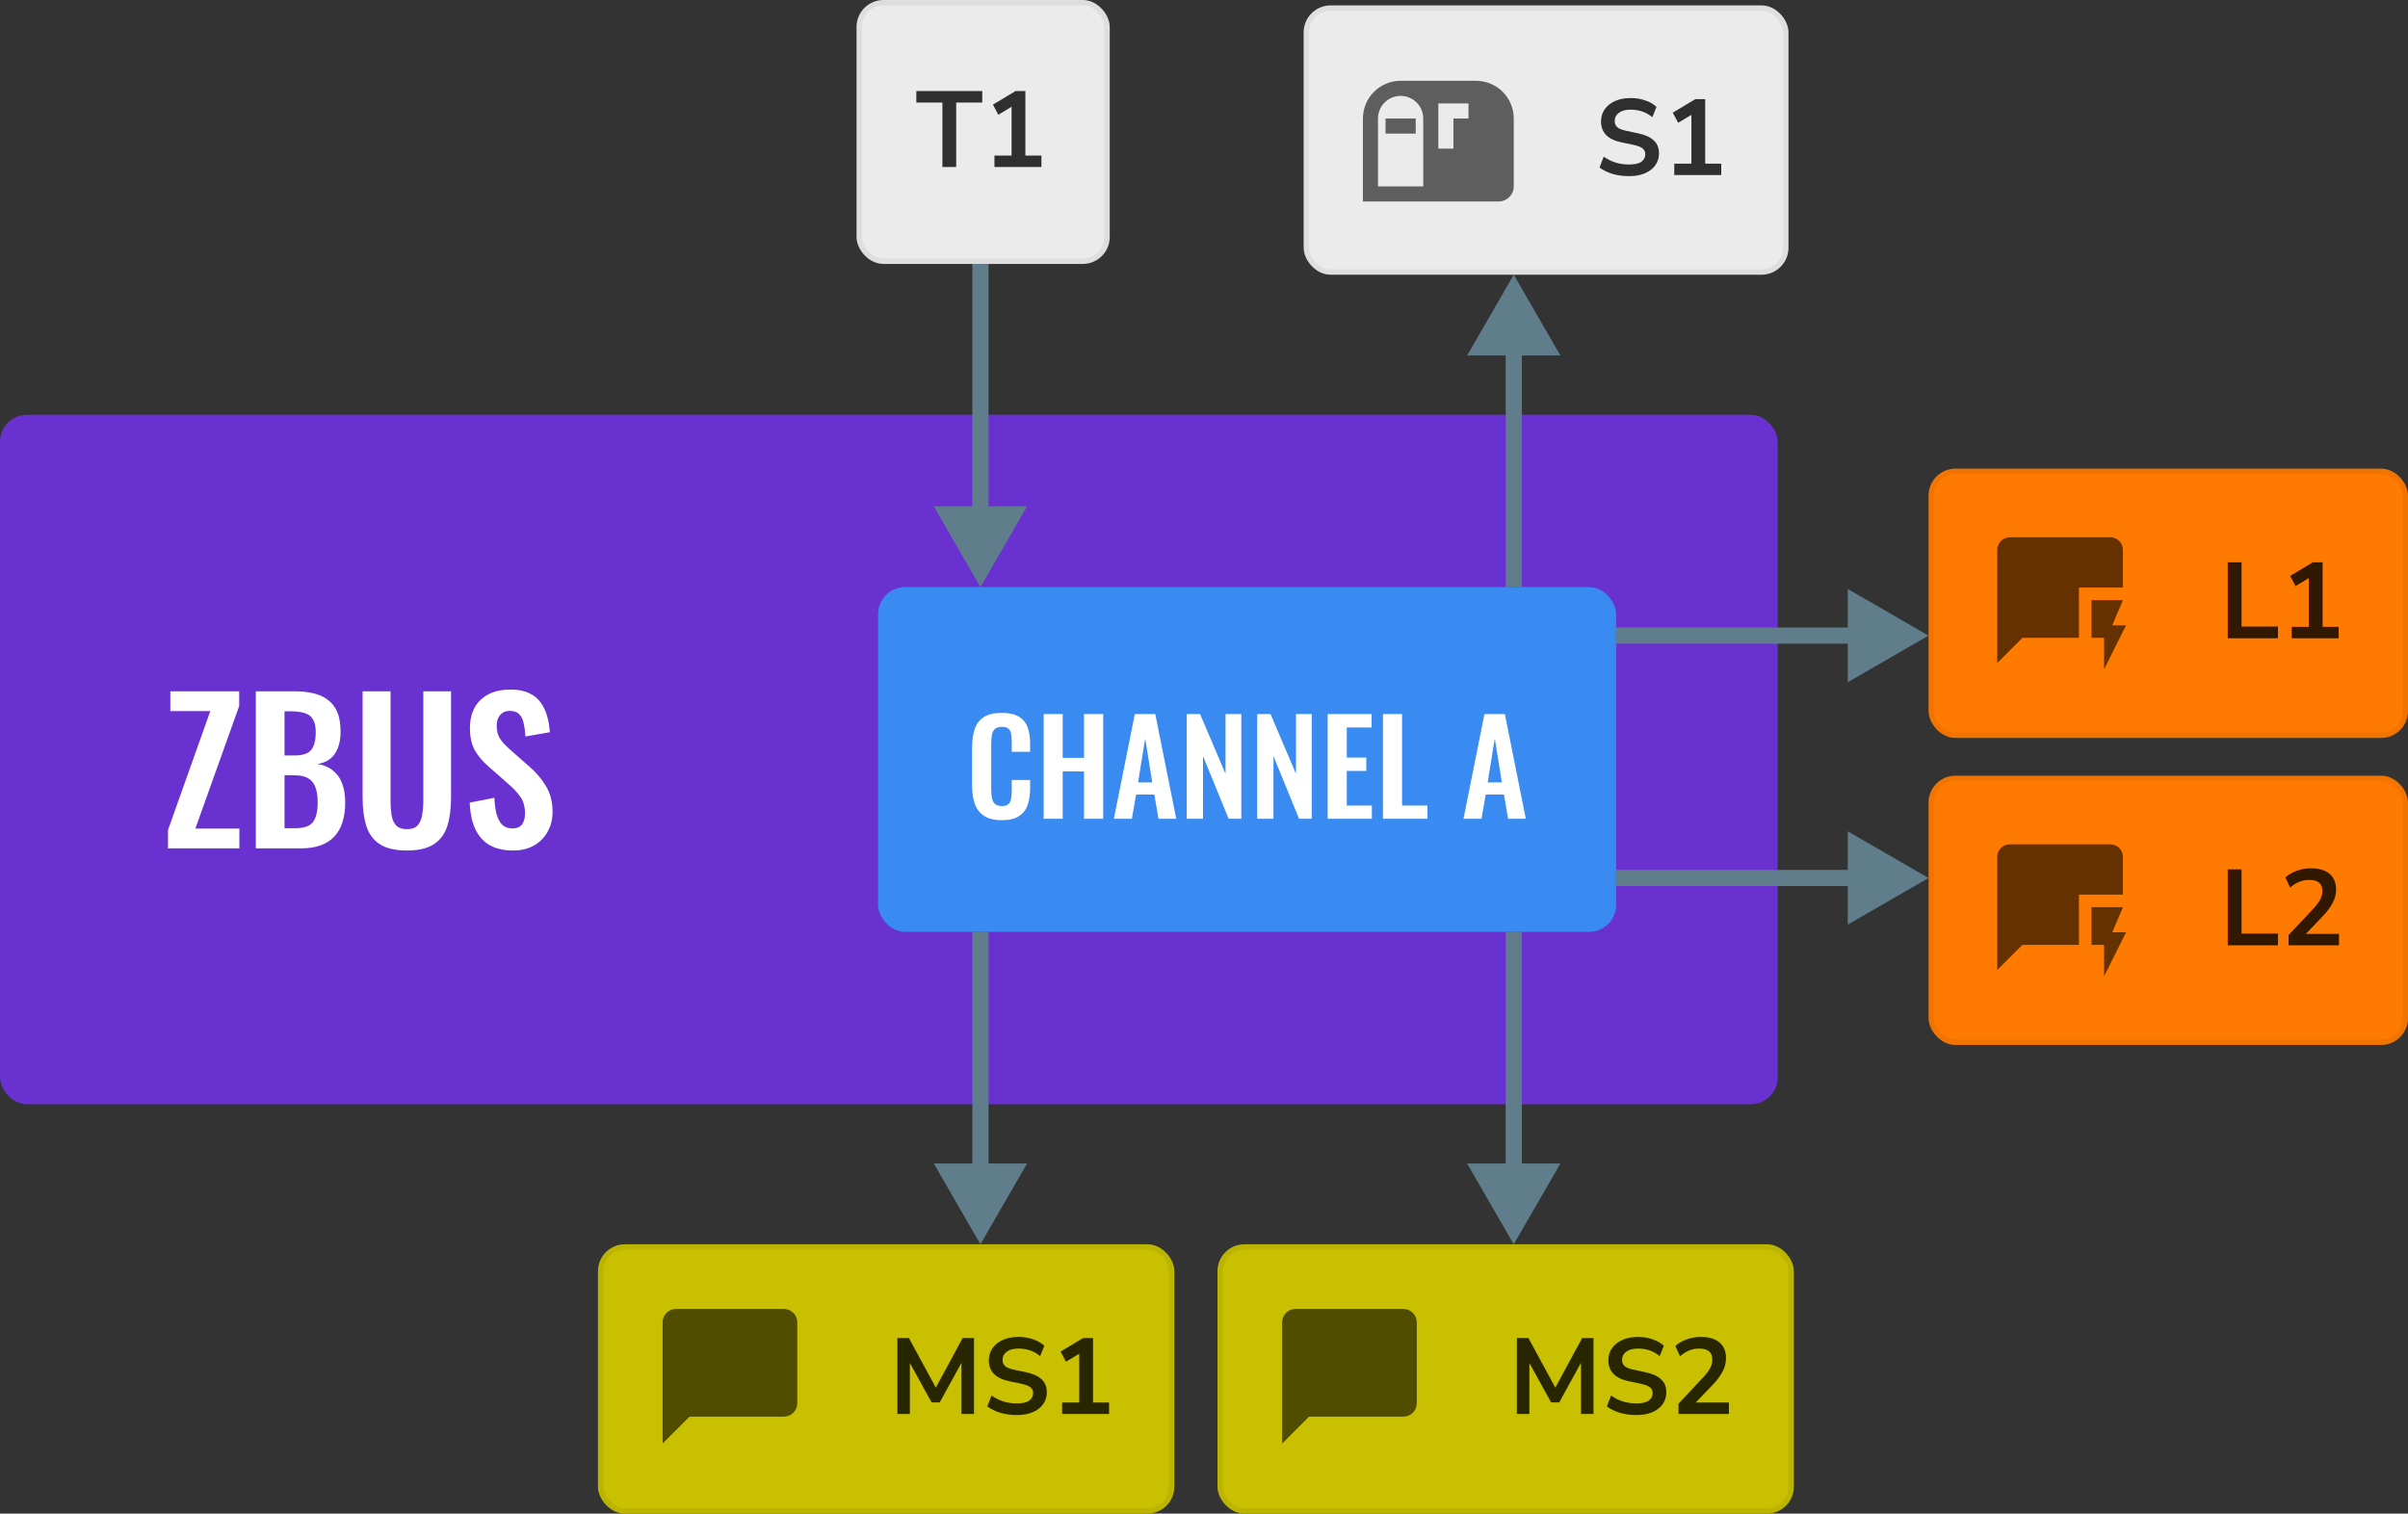<svg width="447" height="281" viewBox="0 0 447 281" fill="none" xmlns="http://www.w3.org/2000/svg">
<rect x="0" y="0" width="447" height="281" fill="#333333" stroke="none"/>
<rect y="77" width="330" height="128" rx="5" fill="#6931D0"/>
<path d="M31.188 157.5V154.08L39.036 132.012H31.62V128.34H44.4V131.076L36.264 153.828H44.436V157.5H31.188ZM47.489 157.5V128.34H54.653C55.949 128.34 57.113 128.46 58.145 128.7C59.201 128.94 60.101 129.348 60.845 129.924C61.613 130.476 62.201 131.232 62.609 132.192C63.017 133.152 63.221 134.364 63.221 135.828C63.221 137.004 63.053 138.012 62.717 138.852C62.405 139.692 61.937 140.364 61.313 140.868C60.689 141.348 59.909 141.672 58.973 141.84C60.125 142.032 61.073 142.44 61.817 143.064C62.585 143.664 63.149 144.456 63.509 145.44C63.893 146.424 64.085 147.612 64.085 149.004C64.085 150.396 63.905 151.632 63.545 152.712C63.209 153.768 62.693 154.656 61.997 155.376C61.325 156.072 60.473 156.6 59.441 156.96C58.433 157.32 57.245 157.5 55.877 157.5H47.489ZM52.817 153.756H54.833C56.441 153.756 57.533 153.372 58.109 152.604C58.685 151.812 58.973 150.6 58.973 148.968C58.973 147.792 58.829 146.844 58.541 146.124C58.277 145.38 57.821 144.828 57.173 144.468C56.549 144.108 55.709 143.928 54.653 143.928H52.817V153.756ZM52.817 140.256H54.617C55.673 140.256 56.489 140.1 57.065 139.788C57.641 139.476 58.037 138.996 58.253 138.348C58.493 137.7 58.613 136.884 58.613 135.9C58.613 134.868 58.433 134.076 58.073 133.524C57.737 132.948 57.221 132.564 56.525 132.372C55.829 132.156 54.941 132.048 53.861 132.048H52.817V140.256ZM75.52 157.896C73.36 157.896 71.68 157.5 70.48 156.708C69.28 155.916 68.452 154.788 67.996 153.324C67.54 151.86 67.312 150.108 67.312 148.068V128.34H72.496V148.68C72.496 149.592 72.556 150.456 72.676 151.272C72.796 152.064 73.072 152.712 73.504 153.216C73.96 153.696 74.632 153.936 75.52 153.936C76.456 153.936 77.128 153.696 77.536 153.216C77.968 152.712 78.244 152.064 78.364 151.272C78.508 150.456 78.58 149.592 78.58 148.68V128.34H83.728V148.068C83.728 150.108 83.5 151.86 83.044 153.324C82.588 154.788 81.76 155.916 80.56 156.708C79.384 157.5 77.704 157.896 75.52 157.896ZM95.263 157.896C93.511 157.896 92.047 157.56 90.871 156.888C89.695 156.192 88.807 155.184 88.207 153.864C87.607 152.544 87.271 150.924 87.199 149.004L91.771 148.104C91.819 149.232 91.951 150.228 92.167 151.092C92.407 151.956 92.755 152.628 93.211 153.108C93.691 153.564 94.315 153.792 95.083 153.792C95.947 153.792 96.559 153.54 96.919 153.036C97.279 152.508 97.459 151.848 97.459 151.056C97.459 149.784 97.171 148.74 96.595 147.924C96.019 147.108 95.251 146.292 94.291 145.476L90.619 142.236C89.587 141.348 88.759 140.364 88.135 139.284C87.535 138.18 87.235 136.824 87.235 135.216C87.235 132.912 87.907 131.136 89.251 129.888C90.595 128.64 92.431 128.016 94.759 128.016C96.127 128.016 97.267 128.232 98.179 128.664C99.091 129.072 99.811 129.648 100.339 130.392C100.891 131.136 101.299 131.988 101.563 132.948C101.827 133.884 101.995 134.88 102.067 135.936L97.531 136.728C97.483 135.816 97.375 135 97.207 134.28C97.063 133.56 96.787 132.996 96.379 132.588C95.995 132.18 95.419 131.976 94.651 131.976C93.859 131.976 93.247 132.24 92.815 132.768C92.407 133.272 92.203 133.908 92.203 134.676C92.203 135.66 92.407 136.476 92.815 137.124C93.223 137.748 93.811 138.396 94.579 139.068L98.215 142.272C99.415 143.28 100.435 144.468 101.275 145.836C102.139 147.18 102.571 148.812 102.571 150.732C102.571 152.124 102.259 153.36 101.635 154.44C101.035 155.52 100.183 156.372 99.079 156.996C97.999 157.596 96.727 157.896 95.263 157.896Z" fill="white"/>
<rect x="163" y="109" width="137" height="64" rx="5" fill="#3A8BF1"/>
<path d="M185.966 152.264C184.542 152.264 183.422 151.984 182.606 151.424C181.806 150.864 181.246 150.104 180.926 149.144C180.606 148.168 180.446 147.048 180.446 145.784V138.848C180.446 137.52 180.606 136.368 180.926 135.392C181.246 134.416 181.806 133.664 182.606 133.136C183.422 132.608 184.542 132.344 185.966 132.344C187.31 132.344 188.358 132.576 189.11 133.04C189.878 133.488 190.422 134.136 190.742 134.984C191.062 135.832 191.222 136.816 191.222 137.936V139.568H187.814V137.888C187.814 137.344 187.782 136.848 187.718 136.4C187.67 135.952 187.518 135.6 187.262 135.344C187.022 135.072 186.598 134.936 185.99 134.936C185.382 134.936 184.934 135.08 184.646 135.368C184.374 135.64 184.198 136.016 184.118 136.496C184.038 136.96 183.998 137.488 183.998 138.08V146.528C183.998 147.232 184.054 147.816 184.166 148.28C184.278 148.728 184.478 149.072 184.766 149.312C185.07 149.536 185.478 149.648 185.99 149.648C186.582 149.648 186.998 149.512 187.238 149.24C187.494 148.952 187.654 148.576 187.718 148.112C187.782 147.648 187.814 147.128 187.814 146.552V144.8H191.222V146.36C191.222 147.512 191.07 148.536 190.766 149.432C190.462 150.312 189.926 151.008 189.158 151.52C188.406 152.016 187.342 152.264 185.966 152.264ZM193.742 152V132.56H197.27V140.696H201.23V132.56H204.782V152H201.23V143.216H197.27V152H193.742ZM206.773 152L210.661 132.56H214.453L218.341 152H215.053L214.285 147.512H210.901L210.109 152H206.773ZM211.261 145.256H213.901L212.581 137.096L211.261 145.256ZM220.296 152V132.56H222.768L227.496 143.648V132.56H230.424V152H228.072L223.32 140.384V152H220.296ZM233.374 152V132.56H235.846L240.574 143.648V132.56H243.502V152H241.15L236.398 140.384V152H233.374ZM246.452 152V132.56H254.612V135.056H250.004V140.648H253.628V143.12H250.004V149.552H254.66V152H246.452ZM256.718 152V132.56H260.27V149.552H264.974V152H256.718ZM271.671 152L275.559 132.56H279.351L283.239 152H279.951L279.183 147.512H275.799L275.007 152H271.671ZM276.159 145.256H278.799L277.479 137.096L276.159 145.256Z" fill="white"/>
<path d="M281 231L289.66 216L272.34 216L281 231ZM279.5 173L279.5 217.5L282.5 217.5L282.5 173L279.5 173Z" fill="#607D8B"/>
<rect x="226.5" y="231.5" width="106" height="49" rx="4.5" fill="#C8C000"/>
<rect x="226.5" y="231.5" width="106" height="49" rx="4.5" stroke="#BBB400"/>
<path d="M260.5 243H240.5C239.837 243 239.201 243.263 238.732 243.732C238.263 244.201 238 244.837 238 245.5V268L243 263H260.5C261.163 263 261.799 262.737 262.268 262.268C262.737 261.799 263 261.163 263 260.5V245.5C263 244.112 261.875 243 260.5 243Z" fill="black" fill-opacity="0.6"/>
<path d="M281.58 262.5V248.4H283.72L288.72 257.62L293.7 248.4H295.8V262.5H293.48V253L289.44 260.36H287.94L283.9 253.04V262.5H281.58ZM303.763 262.7C302.657 262.7 301.63 262.56 300.683 262.28C299.737 261.987 298.937 261.593 298.283 261.1L299.063 259.08C299.717 259.547 300.43 259.907 301.203 260.16C301.99 260.413 302.843 260.54 303.763 260.54C304.817 260.54 305.583 260.367 306.063 260.02C306.543 259.66 306.783 259.2 306.783 258.64C306.783 258.173 306.61 257.807 306.263 257.54C305.93 257.273 305.35 257.053 304.523 256.88L302.323 256.42C299.817 255.887 298.563 254.6 298.563 252.56C298.563 251.68 298.797 250.913 299.263 250.26C299.73 249.607 300.377 249.1 301.203 248.74C302.03 248.38 302.983 248.2 304.063 248.2C305.023 248.2 305.923 248.347 306.763 248.64C307.603 248.92 308.303 249.32 308.863 249.84L308.083 251.76C306.977 250.827 305.63 250.36 304.043 250.36C303.123 250.36 302.403 250.553 301.883 250.94C301.363 251.327 301.103 251.833 301.103 252.46C301.103 252.94 301.263 253.327 301.583 253.62C301.903 253.9 302.45 254.12 303.223 254.28L305.403 254.74C306.723 255.02 307.703 255.46 308.343 256.06C308.997 256.66 309.323 257.46 309.323 258.46C309.323 259.3 309.097 260.04 308.643 260.68C308.19 261.32 307.543 261.82 306.703 262.18C305.877 262.527 304.897 262.7 303.763 262.7ZM311.58 262.5V260.6L316.14 255.74C316.754 255.073 317.194 254.487 317.46 253.98C317.727 253.46 317.86 252.933 317.86 252.4C317.86 251.04 317.04 250.36 315.4 250.36C314.12 250.36 312.94 250.84 311.86 251.8L311 249.88C311.56 249.373 312.26 248.967 313.1 248.66C313.94 248.353 314.814 248.2 315.72 248.2C317.227 248.2 318.38 248.54 319.18 249.22C319.994 249.9 320.4 250.873 320.4 252.14C320.4 252.993 320.194 253.813 319.78 254.6C319.38 255.387 318.747 256.233 317.88 257.14L314.78 260.38H320.94V262.5H311.58Z" fill="black" fill-opacity="0.8"/>
<path d="M182 231L190.66 216L173.34 216L182 231ZM180.5 173L180.5 217.5L183.5 217.5L183.5 173L180.5 173Z" fill="#607D8B"/>
<rect x="111.5" y="231.5" width="106" height="49" rx="4.5" fill="#C8C000"/>
<rect x="111.5" y="231.5" width="106" height="49" rx="4.5" stroke="#BBB400"/>
<path d="M145.5 243H125.5C124.837 243 124.201 243.263 123.732 243.732C123.263 244.201 123 244.837 123 245.5V268L128 263H145.5C146.163 263 146.799 262.737 147.268 262.268C147.737 261.799 148 261.163 148 260.5V245.5C148 244.112 146.875 243 145.5 243Z" fill="black" fill-opacity="0.6"/>
<path d="M166.58 262.5V248.4H168.72L173.72 257.62L178.7 248.4H180.8V262.5H178.48V253L174.44 260.36H172.94L168.9 253.04V262.5H166.58ZM188.763 262.7C187.657 262.7 186.63 262.56 185.683 262.28C184.737 261.987 183.937 261.593 183.283 261.1L184.063 259.08C184.717 259.547 185.43 259.907 186.203 260.16C186.99 260.413 187.843 260.54 188.763 260.54C189.817 260.54 190.583 260.367 191.063 260.02C191.543 259.66 191.783 259.2 191.783 258.64C191.783 258.173 191.61 257.807 191.263 257.54C190.93 257.273 190.35 257.053 189.523 256.88L187.323 256.42C184.817 255.887 183.563 254.6 183.563 252.56C183.563 251.68 183.797 250.913 184.263 250.26C184.73 249.607 185.377 249.1 186.203 248.74C187.03 248.38 187.983 248.2 189.063 248.2C190.023 248.2 190.923 248.347 191.763 248.64C192.603 248.92 193.303 249.32 193.863 249.84L193.083 251.76C191.977 250.827 190.63 250.36 189.043 250.36C188.123 250.36 187.403 250.553 186.883 250.94C186.363 251.327 186.103 251.833 186.103 252.46C186.103 252.94 186.263 253.327 186.583 253.62C186.903 253.9 187.45 254.12 188.223 254.28L190.403 254.74C191.723 255.02 192.703 255.46 193.343 256.06C193.997 256.66 194.323 257.46 194.323 258.46C194.323 259.3 194.097 260.04 193.643 260.68C193.19 261.32 192.543 261.82 191.703 262.18C190.877 262.527 189.897 262.7 188.763 262.7ZM197.16 262.5V260.38H200.34V251.32L197.88 252.8L196.88 250.92L201.08 248.4H202.9V260.38H205.88V262.5H197.16Z" fill="black" fill-opacity="0.8"/>
<path d="M358 163L343 154.34L343 171.66L358 163ZM300 164.5L344.5 164.5L344.5 161.5L300 161.5L300 164.5Z" fill="#607D8B"/>
<rect x="358.5" y="144.5" width="88" height="49" rx="4.5" fill="#FF7A00"/>
<rect x="358.5" y="144.5" width="88" height="49" rx="4.5" stroke="#F27400"/>
<path d="M394.083 159.083C394.083 157.8 393.033 156.75 391.75 156.75H373.083C371.8 156.75 370.75 157.8 370.75 159.083V180.083L375.417 175.417H385.917V166.083H394.083V159.083ZM394.667 173.083H392.1L394.083 168.417H388.25V175.417H390.583V181.25L394.667 173.083Z" fill="black" fill-opacity="0.6"/>
<path d="M413.54 175.5V161.4H416.1V173.32H422.86V175.5H413.54ZM424.83 175.5V173.6L429.39 168.74C430.004 168.073 430.444 167.487 430.71 166.98C430.977 166.46 431.11 165.933 431.11 165.4C431.11 164.04 430.29 163.36 428.65 163.36C427.37 163.36 426.19 163.84 425.11 164.8L424.25 162.88C424.81 162.373 425.51 161.967 426.35 161.66C427.19 161.353 428.064 161.2 428.97 161.2C430.477 161.2 431.63 161.54 432.43 162.22C433.244 162.9 433.65 163.873 433.65 165.14C433.65 165.993 433.444 166.813 433.03 167.6C432.63 168.387 431.997 169.233 431.13 170.14L428.03 173.38H434.19V175.5H424.83Z" fill="black" fill-opacity="0.8"/>
<path d="M358 118L343 109.34L343 126.66L358 118ZM300 119.5L344.5 119.5L344.5 116.5L300 116.5L300 119.5Z" fill="#607D8B"/>
<rect x="358.5" y="87.5" width="88" height="49" rx="4.5" fill="#FF7A00"/>
<rect x="358.5" y="87.5" width="88" height="49" rx="4.5" stroke="#F27400"/>
<path d="M394.083 102.083C394.083 100.8 393.033 99.75 391.75 99.75H373.083C371.8 99.75 370.75 100.8 370.75 102.083V123.083L375.417 118.417H385.917V109.083H394.083V102.083ZM394.667 116.083H392.1L394.083 111.417H388.25V118.417H390.583V124.25L394.667 116.083Z" fill="black" fill-opacity="0.6"/>
<path d="M413.54 118.5V104.4H416.1V116.32H422.86V118.5H413.54ZM425.41 118.5V116.38H428.59V107.32L426.13 108.8L425.13 106.92L429.33 104.4H431.15V116.38H434.13V118.5H425.41Z" fill="black" fill-opacity="0.8"/>
<path d="M281 51L272.34 66L289.66 66L281 51ZM282.5 109L282.5 64.5L279.5 64.5L279.5 109L282.5 109Z" fill="#607D8B"/>
<rect x="242.5" y="1.5" width="89" height="49" rx="4.5" fill="#EBEBEB"/>
<rect x="242.5" y="1.5" width="89" height="49" rx="4.5" stroke="#DEDEDE"/>
<path d="M257.2 22H262.8V24.8H257.2V22ZM281 22V34.6C281 35.343 280.705 36.055 280.18 36.58C279.655 37.105 278.943 37.4 278.2 37.4H253V22C253 20.143 253.737 18.363 255.05 17.05C256.363 15.738 258.143 15 260 15H274C275.857 15 277.637 15.738 278.95 17.05C280.263 18.363 281 20.143 281 22ZM264.2 22C264.2 20.886 263.758 19.818 262.97 19.03C262.182 18.242 261.114 17.8 260 17.8C258.886 17.8 257.818 18.242 257.03 19.03C256.242 19.818 255.8 20.886 255.8 22V34.6H264.2V22ZM272.6 19.2H267V27.6H269.8V22H272.6V19.2Z" fill="black" fill-opacity="0.6"/>
<path d="M302.4 32.7C301.293 32.7 300.267 32.56 299.32 32.28C298.373 31.987 297.573 31.593 296.92 31.1L297.7 29.08C298.353 29.547 299.067 29.907 299.84 30.16C300.627 30.413 301.48 30.54 302.4 30.54C303.453 30.54 304.22 30.367 304.7 30.02C305.18 29.66 305.42 29.2 305.42 28.64C305.42 28.173 305.247 27.807 304.9 27.54C304.567 27.273 303.987 27.053 303.16 26.88L300.96 26.42C298.453 25.887 297.2 24.6 297.2 22.56C297.2 21.68 297.433 20.913 297.9 20.26C298.367 19.607 299.013 19.1 299.84 18.74C300.667 18.38 301.62 18.2 302.7 18.2C303.66 18.2 304.56 18.347 305.4 18.64C306.24 18.92 306.94 19.32 307.5 19.84L306.72 21.76C305.613 20.827 304.267 20.36 302.68 20.36C301.76 20.36 301.04 20.553 300.52 20.94C300 21.327 299.74 21.833 299.74 22.46C299.74 22.94 299.9 23.327 300.22 23.62C300.54 23.9 301.087 24.12 301.86 24.28L304.04 24.74C305.36 25.02 306.34 25.46 306.98 26.06C307.633 26.66 307.96 27.46 307.96 28.46C307.96 29.3 307.733 30.04 307.28 30.68C306.827 31.32 306.18 31.82 305.34 32.18C304.513 32.527 303.533 32.7 302.4 32.7ZM310.797 32.5V30.38H313.977V21.32L311.517 22.8L310.517 20.92L314.717 18.4H316.537V30.38H319.517V32.5H310.797Z" fill="black" fill-opacity="0.8"/>
<path d="M182 109L190.66 94L173.34 94L182 109ZM180.5 49L180.5 95.5L183.5 95.5L183.5 49L180.5 49Z" fill="#607D8B"/>
<rect x="159.5" y="0.5" width="46" height="48" rx="4.5" fill="#EBEBEB"/>
<rect x="159.5" y="0.5" width="46" height="48" rx="4.5" stroke="#DEDEDE"/>
<path d="M174.94 31V19.04H170.1V16.9H182.34V19.04H177.5V31H174.94ZM184.602 31V28.88H187.782V19.82L185.322 21.3L184.322 19.42L188.522 16.9H190.342V28.88H193.322V31H184.602Z" fill="black" fill-opacity="0.8"/>
</svg>
